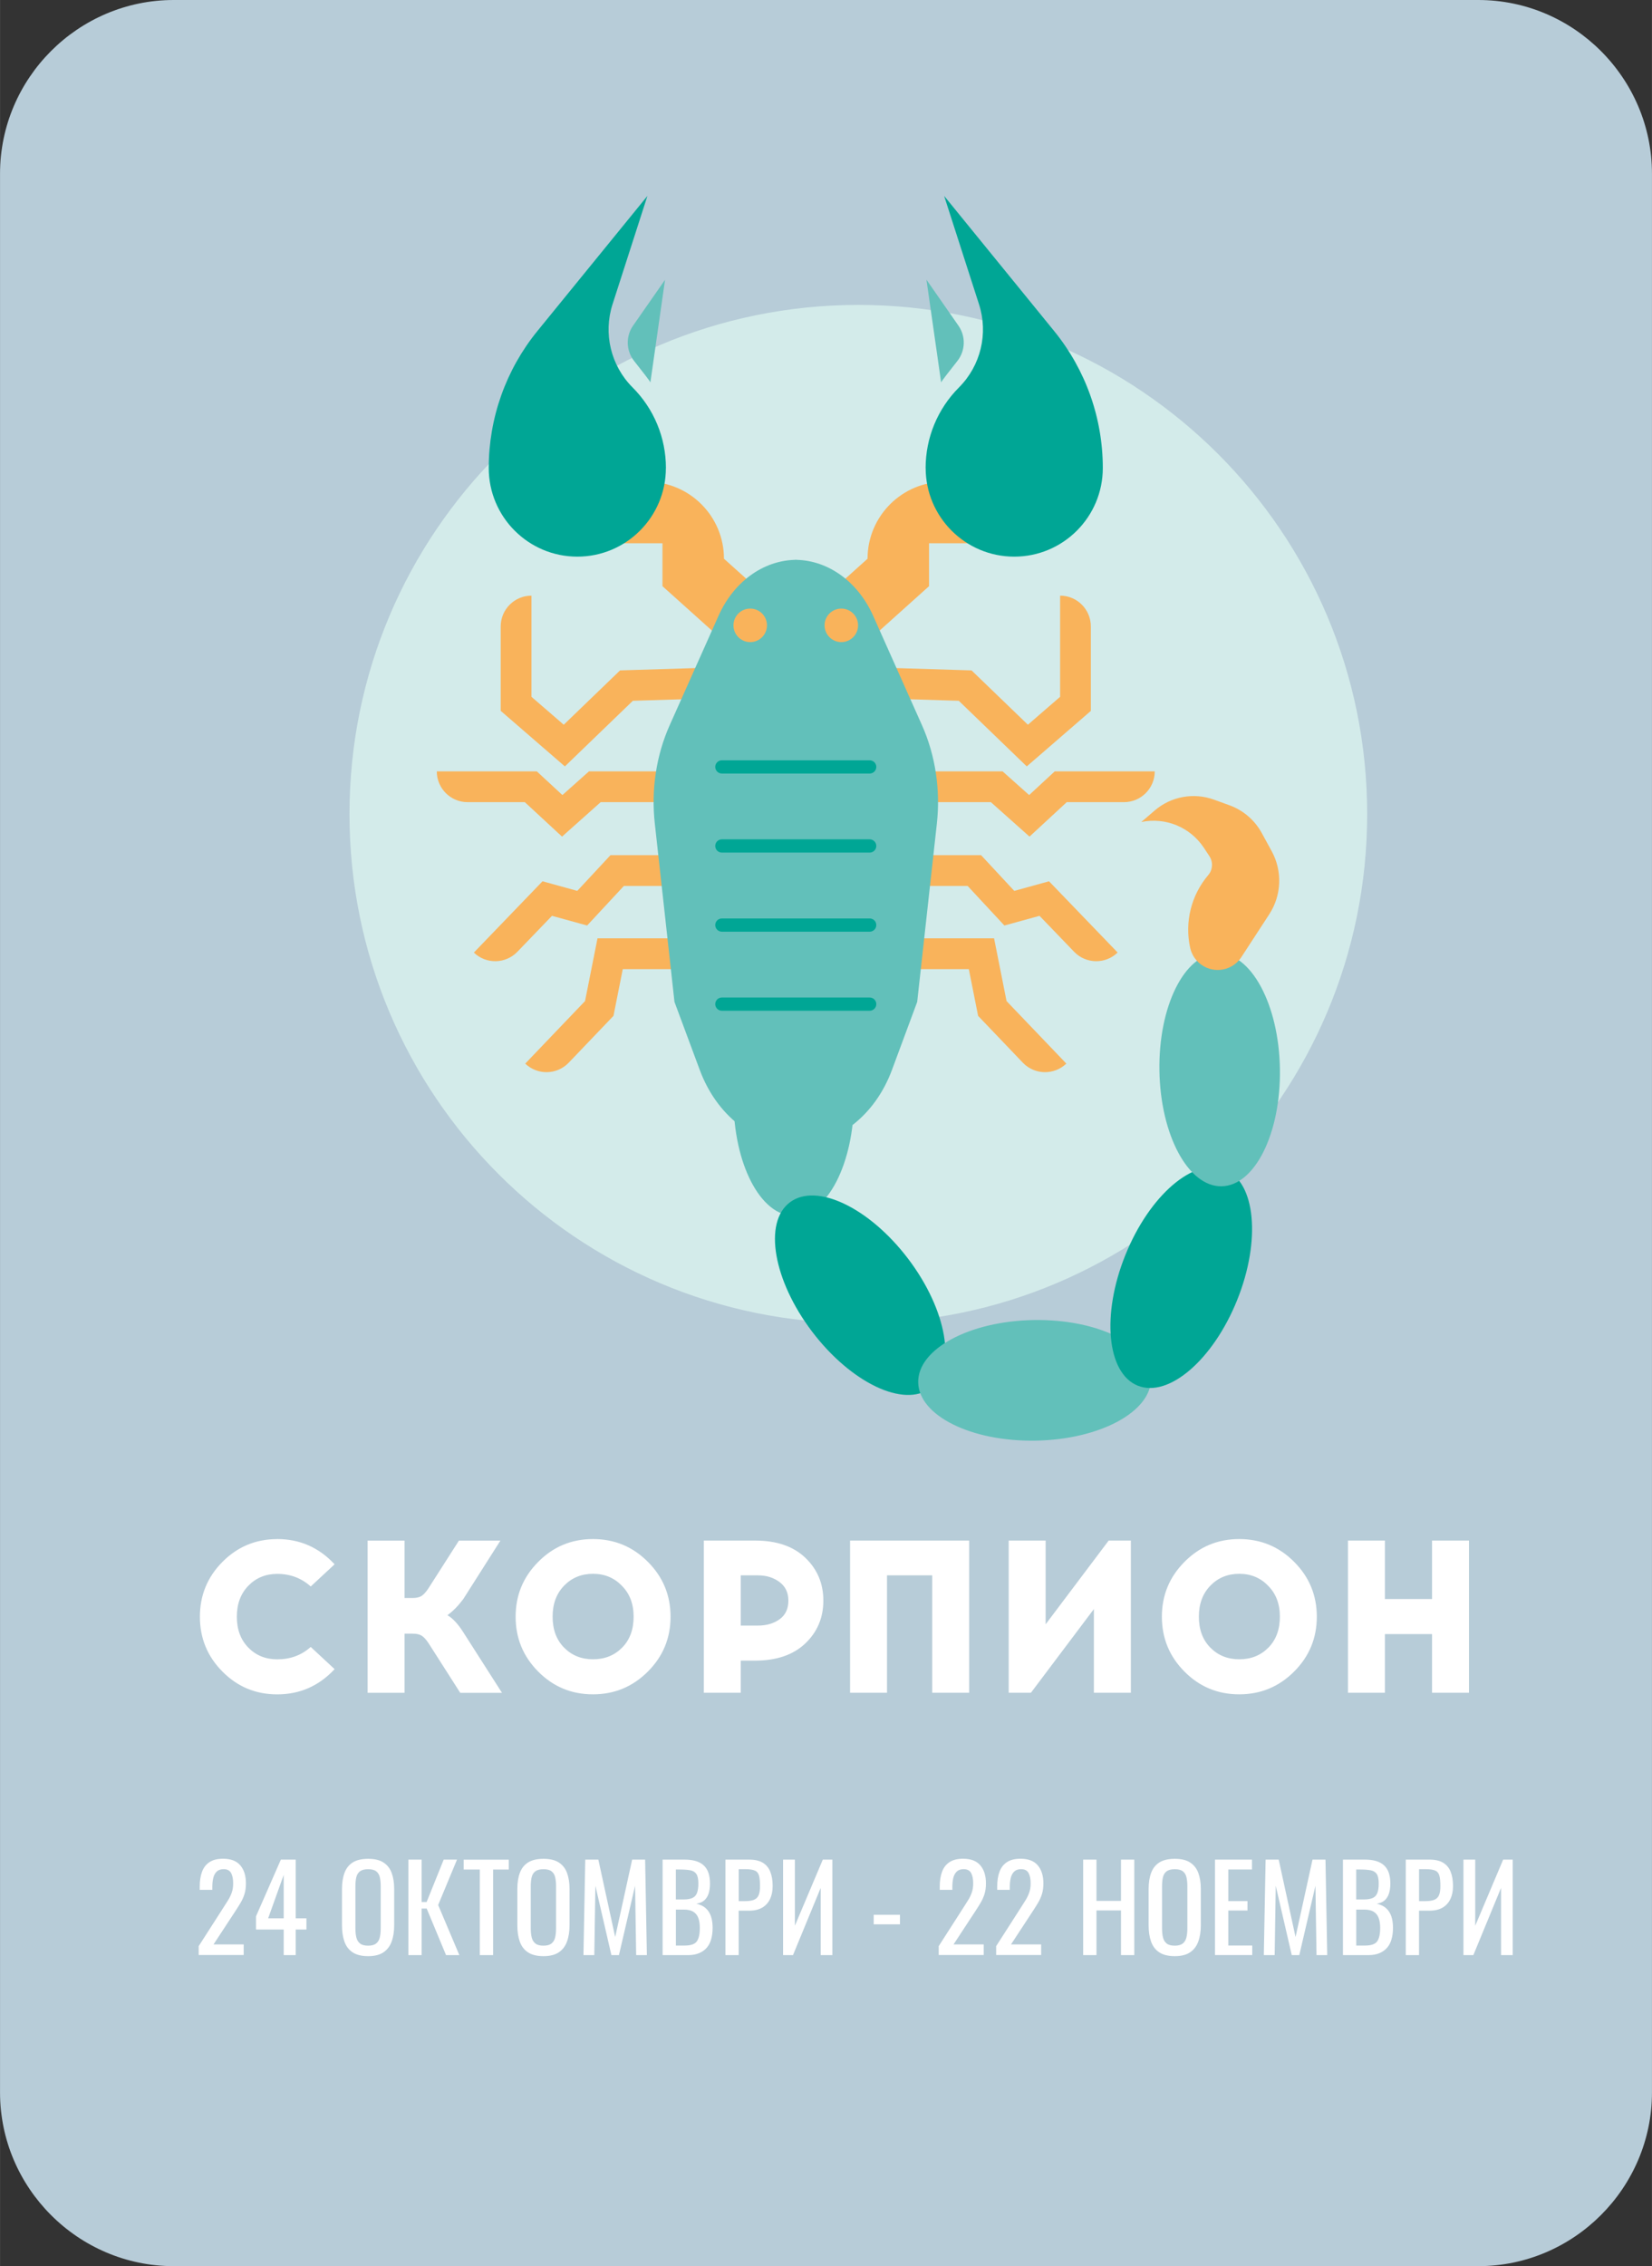 <?xml version="1.0" encoding="UTF-8"?>
<!-- Creator: CorelDRAW -->
<svg xmlns="http://www.w3.org/2000/svg" xmlns:xlink="http://www.w3.org/1999/xlink" xmlns:xodm="http://www.corel.com/coreldraw/odm/2003" xml:space="preserve" width="16.746mm" height="22.957mm" version="1.1" style="shape-rendering:geometricPrecision; text-rendering:geometricPrecision; image-rendering:optimizeQuality; fill-rule:evenodd; clip-rule:evenodd" viewBox="0 0 396.23 543.21">
 <rect x="0" y="0" width="396.23" height="543.21" fill="#333333" stroke="none"/>
 <defs>
  <style type="text/css">
   <![CDATA[
    .fil0 {fill:#B7CCD8}
    .fil5 {fill:white;fill-rule:nonzero}
    .fil4 {fill:#F9B35B;fill-rule:nonzero}
    .fil1 {fill:#D3EBEA;fill-rule:nonzero}
    .fil2 {fill:#62C0BA;fill-rule:nonzero}
    .fil3 {fill:#00A695;fill-rule:nonzero}
   ]]>
  </style>
 </defs>
 <g id="Layer_x0020_1">
  <path class="fil0" d="M41.65 0l312.93 0c22.91,0 41.65,18.76 41.65,41.65l0 459.91c0,22.89 -18.76,41.65 -41.65,41.65l-312.93 0c-22.89,0 -41.65,-18.74 -41.65,-41.65l0 -459.91c0,-22.91 18.74,-41.65 41.65,-41.65z"></path>
  <path class="fil1" d="M327.92 195.14c0,67.41 -54.64,122.05 -122.05,122.05 -67.41,0 -122.05,-54.64 -122.05,-122.05 0,-67.4 54.64,-122.05 122.05,-122.05 67.4,0 122.05,54.64 122.05,122.05z"></path>
  <path class="fil2" d="M190.38 291.44c-7.98,0 -14.45,-12.5 -14.45,-27.93 0,-15.42 6.47,-27.93 14.45,-27.93 7.98,0 14.45,12.51 14.45,27.93 0,15.43 -6.47,27.93 -14.45,27.93z"></path>
  <path class="fil3" d="M223.19 332.72c-6.36,4.82 -19.07,-1.23 -28.4,-13.51 -9.32,-12.29 -11.72,-26.16 -5.37,-30.98 6.36,-4.83 19.07,1.22 28.4,13.51 9.32,12.29 11.72,26.16 5.36,30.99z"></path>
  <path class="fil2" d="M276.08 330.39c0.14,7.98 -12.25,14.67 -27.67,14.94 -15.42,0.27 -28.04,-5.98 -28.18,-13.97 -0.14,-7.98 12.25,-14.67 27.67,-14.94 15.42,-0.27 28.04,5.98 28.17,13.97z"></path>
  <path class="fil3" d="M293.75 280.34c7.41,2.98 8.74,17 2.98,31.3 -5.76,14.31 -16.43,23.49 -23.84,20.51 -7.4,-2.98 -8.74,-17 -2.97,-31.31 5.76,-14.31 16.44,-23.49 23.84,-20.51z"></path>
  <path class="fil2" d="M292.08 228.52c7.98,-0.13 14.66,12.26 14.91,27.68 0.25,15.42 -6.01,28.03 -13.99,28.16 -7.98,0.13 -14.66,-12.26 -14.91,-27.69 -0.26,-15.42 6.01,-28.03 13.99,-28.16z"></path>
  <path class="fil4" d="M180.85 140.4l-7.21 -6.47c0,-10.19 -8.26,-18.46 -18.46,-18.46l-5.85 0c-4.07,0 -7.38,3.3 -7.38,7.37 0,4.07 3.3,7.38 7.38,7.38l9.56 0 0 10.29 12.1 10.86 9.86 -10.98z"></path>
  <path class="fil4" d="M200.88 140.4l7.2 -6.47c0,-10.19 8.26,-18.46 18.46,-18.46l5.85 0c4.07,0 7.38,3.3 7.38,7.37 0,4.07 -3.31,7.38 -7.38,7.38l-9.56 0 0 10.29 -12.1 10.86 -9.85 -10.98z"></path>
  <path class="fil4" d="M120.09 170.4l0 -20.24c0,-4.07 3.31,-7.38 7.38,-7.38l0 24.25 7.74 6.69 13.51 -13.02 19.77 -0.61 0.23 7.37 -16.93 0.52 -16.31 15.73 -15.38 -13.31z"></path>
  <path class="fil4" d="M104.75 184.9l24 0 6.14 5.68 6.37 -5.68 19.16 0 0 7.38 -16.35 0 -9.27 8.26 -8.93 -8.26 -13.73 0c-4.07,0 -7.38,-3.31 -7.38,-7.38z"></path>
  <path class="fil4" d="M113.66 228.33l16.46 -17.08 8.34 2.3 7.96 -8.56 14.01 0 0 7.38 -10.8 0 -8.81 9.48 -8.43 -2.32 -8.3 8.62c-2.83,2.93 -7.5,3.02 -10.43,0.19z"></path>
  <path class="fil4" d="M125.98 254.95l14.34 -14.99 2.99 -15.04 19.94 0 0 7.38 -13.88 0 -2.23 11.21 -10.73 11.22c-2.82,2.94 -7.48,3.05 -10.43,0.23z"></path>
  <path class="fil4" d="M261.64 170.4l0 -20.24c0,-4.07 -3.3,-7.38 -7.37,-7.38l0 24.25 -7.73 6.69 -13.51 -13.02 -19.77 -0.61 -0.23 7.37 16.93 0.52 16.31 15.73 15.38 -13.31z"></path>
  <path class="fil4" d="M276.98 184.9l-24 0 -6.14 5.68 -6.37 -5.68 -19.16 0 0 7.38 16.35 0 9.27 8.26 8.93 -8.26 13.73 0c4.07,0 7.38,-3.31 7.38,-7.38z"></path>
  <path class="fil4" d="M268.07 228.33l-16.46 -17.08 -8.34 2.3 -7.96 -8.56 -14.01 0 0 7.38 10.79 0 8.81 9.48 8.43 -2.32 8.3 8.62c2.83,2.93 7.49,3.02 10.42,0.19z"></path>
  <path class="fil4" d="M255.76 254.95l-14.34 -14.99 -2.99 -15.04 -19.94 0 0 7.38 13.88 0 2.23 11.21 10.72 11.22c2.82,2.94 7.48,3.05 10.43,0.23z"></path>
  <path class="fil2" d="M190.87 274.54l0.23 0.01 0 -0.02c9.89,-0.22 18.8,-7.22 22.82,-18.02l6.07 -16.35 4.72 -42.78c0.89,-8.1 -0.36,-16.34 -3.58,-23.56l-11.7 -26.2c-3.62,-8.1 -10.64,-13.22 -18.32,-13.42l0 -0.02 -0.23 0.01 -0.23 -0.01 0 0.02c-7.69,0.2 -14.7,5.31 -18.32,13.42l-11.7 26.2c-3.23,7.22 -4.48,15.45 -3.58,23.56l4.72 42.78 6.08 16.35c4.02,10.8 12.93,17.8 22.82,18.02l0 0.02 0.23 -0.01z"></path>
  <path class="fil4" d="M179.94 153.92c-2.22,0 -4.02,-1.8 -4.02,-4.02 0,-2.22 1.8,-4.02 4.02,-4.02 2.22,0 4.02,1.8 4.02,4.02 0,2.21 -1.8,4.02 -4.02,4.02z"></path>
  <path class="fil3" d="M159.72 112.18c0,-7.24 -2.87,-14.19 -8,-19.31 -5.21,-5.21 -7.07,-12.91 -4.81,-19.92l8.37 -25.99 -26.38 32.38c-7.56,9.28 -11.68,20.87 -11.68,32.84 0,11.73 9.51,21.25 21.25,21.25 11.73,0 21.24,-9.51 21.24,-21.25z"></path>
  <path class="fil2" d="M159.52 67.05l-7.68 11.01c-1.79,2.57 -1.69,6.01 0.26,8.48 1.93,2.43 3.97,5.05 3.89,5.14l3.52 -24.63z"></path>
  <path class="fil4" d="M293.42 232.37c1.73,-0.35 3.26,-1.37 4.25,-2.83l6.77 -10.39c2.96,-4.55 3.18,-10.35 0.58,-15.11l-2.39 -4.37c-1.69,-3.09 -4.44,-5.44 -7.74,-6.64l-3.72 -1.35c-4.86,-1.76 -10.28,-0.77 -14.2,2.59l-3.23 2.77c5.79,-1.21 11.72,1.23 14.99,6.15l1.34 2.03c0.93,1.41 0.82,3.26 -0.27,4.54 -4.09,4.81 -5.7,11.26 -4.34,17.43 0.79,3.61 4.33,5.92 7.96,5.18z"></path>
  <path class="fil4" d="M201.79 153.92c2.22,0 4.02,-1.8 4.02,-4.02 0,-2.22 -1.8,-4.02 -4.02,-4.02 -2.22,0 -4.02,1.8 -4.02,4.02 0,2.21 1.8,4.02 4.02,4.02z"></path>
  <path class="fil3" d="M210.18 183.83c0,-0.87 -0.71,-1.58 -1.59,-1.58l-35.45 0c-0.88,0 -1.59,0.71 -1.59,1.58 0,0.88 0.71,1.59 1.59,1.59l35.45 0c0.88,0 1.59,-0.71 1.59,-1.59z"></path>
  <path class="fil3" d="M210.18 202.78c0,-0.87 -0.71,-1.59 -1.59,-1.59l-35.45 0c-0.88,0 -1.59,0.71 -1.59,1.59 0,0.88 0.71,1.59 1.59,1.59l35.45 0c0.88,0 1.59,-0.71 1.59,-1.59z"></path>
  <path class="fil3" d="M210.18 221.74c0,-0.88 -0.71,-1.58 -1.59,-1.58l-35.45 0c-0.88,0 -1.59,0.71 -1.59,1.58 0,0.88 0.71,1.59 1.59,1.59l35.45 0c0.88,0 1.59,-0.71 1.59,-1.59z"></path>
  <path class="fil3" d="M210.18 240.69c0,-0.88 -0.71,-1.58 -1.59,-1.58l-35.45 0c-0.88,0 -1.59,0.71 -1.59,1.58 0,0.88 0.71,1.59 1.59,1.59l35.45 0c0.88,0 1.59,-0.71 1.59,-1.59z"></path>
  <path class="fil3" d="M222.01 112.18c0,-7.24 2.88,-14.19 8,-19.31 5.21,-5.21 7.07,-12.91 4.81,-19.92l-8.37 -25.99 26.38 32.38c7.56,9.28 11.68,20.87 11.68,32.84 0,11.73 -9.51,21.25 -21.24,21.25 -11.73,0 -21.25,-9.51 -21.25,-21.25z"></path>
  <path class="fil2" d="M222.21 67.05l7.67 11.01c1.8,2.57 1.69,6.01 -0.26,8.48 -1.93,2.43 -3.97,5.05 -3.89,5.14l-3.52 -24.63z"></path>
  <path class="fil5" d="M66.49 368.92c5.42,0 10.01,2.02 13.76,6.05l-5.73 5.32c-2.22,-2.01 -4.9,-3.02 -8.03,-3.02 -2.78,0 -5.09,0.95 -6.93,2.84 -1.84,1.9 -2.76,4.37 -2.76,7.43 0,3.06 0.92,5.52 2.76,7.4 1.84,1.88 4.15,2.81 6.93,2.81 3.16,0 5.84,-0.99 8.03,-2.97l5.73 5.32c-3.75,4.03 -8.34,6.05 -13.76,6.05 -5.14,0 -9.52,-1.81 -13.13,-5.45 -3.62,-3.63 -5.42,-8.02 -5.42,-13.16 0,-5.14 1.81,-9.53 5.42,-13.16 3.61,-3.63 7.99,-5.45 13.13,-5.45zm43.89 36.85l-7.56 -11.83c-0.59,-0.9 -1.15,-1.52 -1.67,-1.85 -0.52,-0.33 -1.23,-0.49 -2.14,-0.49l-1.98 0 0 14.18 -8.86 0 0 -36.49 8.86 0 0 13.76 1.93 0c0.9,0 1.62,-0.17 2.14,-0.49 0.52,-0.33 1.08,-0.95 1.67,-1.85l7.3 -11.42 9.95 0 -8.91 14.02c-1.22,1.63 -2.48,2.92 -3.8,3.86 1.28,0.73 2.57,2.12 3.86,4.17l9.23 14.44 -10.01 0zm18.71 -31.38c3.61,-3.65 7.99,-5.47 13.13,-5.47 5.14,0 9.53,1.81 13.16,5.45 3.63,3.63 5.45,8.02 5.45,13.16 0,5.14 -1.81,9.53 -5.45,13.16 -3.63,3.63 -8.02,5.45 -13.16,5.45 -5.14,0 -9.52,-1.81 -13.13,-5.45 -3.62,-3.63 -5.42,-8.02 -5.42,-13.16 0,-5.14 1.81,-9.52 5.42,-13.14zm20.07 5.73c-1.84,-1.91 -4.15,-2.87 -6.93,-2.87 -2.78,0 -5.09,0.95 -6.93,2.84 -1.84,1.9 -2.76,4.37 -2.76,7.43 0,3.09 0.92,5.57 2.76,7.43 1.84,1.86 4.15,2.79 6.93,2.79 2.82,0 5.14,-0.93 6.98,-2.79 1.84,-1.86 2.76,-4.33 2.76,-7.43 0,-3.06 -0.94,-5.53 -2.82,-7.4zm19.65 -10.84l12.3 0c5.14,0 9.16,1.37 12.04,4.12 2.88,2.75 4.33,6.17 4.33,10.27 0,4.1 -1.44,7.52 -4.33,10.27 -2.88,2.74 -6.9,4.12 -12.04,4.12l-3.44 0 0 7.71 -8.86 0 0 -36.49zm8.86 20.38l4.12 0c2.05,0 3.78,-0.5 5.19,-1.51 1.41,-1.01 2.11,-2.5 2.11,-4.48 0,-1.91 -0.71,-3.4 -2.14,-4.46 -1.42,-1.06 -3.14,-1.59 -5.16,-1.59l-4.12 0 0 12.04zm54.78 16.11l-8.86 0 0 -28.15 -10.84 0 0 28.15 -8.86 0 0 -36.49 28.56 0 0 36.49zm38.78 0l-8.86 0 0 -20.07 -15.11 20.07 -5.32 0 0 -36.49 8.86 0 0 20.07 15.12 -20.07 5.32 0 0 36.49zm12.87 -31.38c3.61,-3.65 7.99,-5.47 13.13,-5.47 5.14,0 9.53,1.81 13.16,5.45 3.63,3.63 5.45,8.02 5.45,13.16 0,5.14 -1.81,9.53 -5.45,13.16 -3.63,3.63 -8.02,5.45 -13.16,5.45 -5.14,0 -9.52,-1.81 -13.13,-5.45 -3.62,-3.63 -5.42,-8.02 -5.42,-13.16 0,-5.14 1.81,-9.52 5.42,-13.14zm20.07 5.73c-1.84,-1.91 -4.15,-2.87 -6.93,-2.87 -2.78,0 -5.09,0.95 -6.93,2.84 -1.84,1.9 -2.76,4.37 -2.76,7.43 0,3.09 0.92,5.57 2.76,7.43 1.84,1.86 4.15,2.79 6.93,2.79 2.82,0 5.14,-0.93 6.98,-2.79 1.84,-1.86 2.76,-4.33 2.76,-7.43 0,-3.06 -0.94,-5.53 -2.82,-7.4zm48.17 25.65l-8.86 0 0 -14.07 -11.31 0 0 14.07 -8.86 0 0 -36.49 8.86 0 0 14.02 11.31 0 0 -14.02 8.86 0 0 36.49z"></path>
  <path class="fil5" d="M47.65 468.65l0 -2.15 5.82 -9.07c0.43,-0.68 0.83,-1.31 1.2,-1.89 0.37,-0.58 0.67,-1.2 0.9,-1.85 0.24,-0.65 0.35,-1.4 0.35,-2.25 0,-1.06 -0.17,-1.88 -0.51,-2.49 -0.34,-0.6 -0.93,-0.9 -1.78,-0.9 -0.71,0 -1.27,0.2 -1.67,0.59 -0.4,0.4 -0.67,0.91 -0.82,1.55 -0.15,0.64 -0.22,1.33 -0.22,2.06l0 0.76 -3.02 0 0 -0.79c0,-1.37 0.18,-2.56 0.55,-3.55 0.37,-0.99 0.96,-1.76 1.78,-2.3 0.82,-0.55 1.91,-0.82 3.27,-0.82 1.85,0 3.22,0.52 4.12,1.57 0.9,1.05 1.36,2.49 1.36,4.34 0,0.98 -0.12,1.84 -0.35,2.57 -0.23,0.73 -0.54,1.42 -0.92,2.06 -0.38,0.64 -0.79,1.3 -1.24,1.98l-5.26 8.02 7.23 0 0 2.54 -10.79 0zm20.39 0l0 -6.13 -6.64 0 0 -3.17 5.96 -13.59 3.56 0 0 14.07 2.57 0 0 2.69 -2.57 0 0 6.13 -2.88 0zm-3.73 -8.82l3.73 0 0 -10.4 -3.73 10.4zm23.98 9.07c-1.54,0 -2.78,-0.3 -3.7,-0.9 -0.92,-0.6 -1.58,-1.46 -1.98,-2.58 -0.4,-1.12 -0.59,-2.43 -0.59,-3.94l0 -8.67c0,-1.51 0.2,-2.8 0.61,-3.89 0.4,-1.08 1.06,-1.91 1.98,-2.49 0.91,-0.57 2.14,-0.86 3.69,-0.86 1.55,0 2.77,0.29 3.67,0.88 0.9,0.58 1.56,1.41 1.96,2.48 0.4,1.07 0.61,2.37 0.61,3.87l0 8.7c0,1.49 -0.2,2.79 -0.61,3.9 -0.4,1.11 -1.06,1.97 -1.96,2.58 -0.9,0.61 -2.13,0.92 -3.67,0.92zm0 -2.51c0.85,0 1.49,-0.18 1.92,-0.52 0.44,-0.35 0.73,-0.84 0.88,-1.47 0.15,-0.63 0.22,-1.37 0.22,-2.22l0 -10.03c0,-0.85 -0.08,-1.58 -0.22,-2.19 -0.15,-0.61 -0.44,-1.08 -0.88,-1.41 -0.43,-0.33 -1.07,-0.49 -1.92,-0.49 -0.85,0 -1.49,0.17 -1.94,0.49 -0.44,0.33 -0.74,0.8 -0.89,1.41 -0.15,0.61 -0.22,1.34 -0.22,2.19l0 10.03c0,0.85 0.07,1.59 0.22,2.22 0.15,0.63 0.45,1.12 0.89,1.47 0.44,0.35 1.09,0.52 1.94,0.52zm9.65 2.26l0 -22.89 3.19 0 0 10.17 1.19 0 4.1 -10.17 3.19 0 -4.52 10.88 5.08 12.01 -3.19 0 -4.64 -11.16 -1.21 0 0 11.16 -3.19 0zm17.14 0l0 -20.51 -3.87 0 0 -2.37 10.82 0 0 2.37 -3.76 0 0 20.51 -3.19 0zm15.27 0.25c-1.54,0 -2.78,-0.3 -3.7,-0.9 -0.92,-0.6 -1.58,-1.46 -1.98,-2.58 -0.4,-1.12 -0.59,-2.43 -0.59,-3.94l0 -8.67c0,-1.51 0.2,-2.8 0.61,-3.89 0.4,-1.08 1.06,-1.91 1.98,-2.49 0.91,-0.57 2.14,-0.86 3.69,-0.86 1.55,0 2.77,0.29 3.67,0.88 0.9,0.58 1.56,1.41 1.96,2.48 0.4,1.07 0.61,2.37 0.61,3.87l0 8.7c0,1.49 -0.2,2.79 -0.61,3.9 -0.4,1.11 -1.06,1.97 -1.96,2.58 -0.9,0.61 -2.13,0.92 -3.67,0.92zm0 -2.51c0.85,0 1.49,-0.18 1.92,-0.52 0.44,-0.35 0.73,-0.84 0.88,-1.47 0.15,-0.63 0.22,-1.37 0.22,-2.22l0 -10.03c0,-0.85 -0.08,-1.58 -0.22,-2.19 -0.15,-0.61 -0.44,-1.08 -0.88,-1.41 -0.43,-0.33 -1.07,-0.49 -1.92,-0.49 -0.85,0 -1.49,0.17 -1.94,0.49 -0.44,0.33 -0.74,0.8 -0.89,1.41 -0.15,0.61 -0.22,1.34 -0.22,2.19l0 10.03c0,0.85 0.07,1.59 0.22,2.22 0.15,0.63 0.45,1.12 0.89,1.47 0.44,0.35 1.09,0.52 1.94,0.52zm9.59 2.26l0.43 -22.89 3.14 0 4.04 18.56 4.07 -18.56 3.11 0 0.42 22.89 -2.57 0 -0.26 -16.62 -3.87 16.62 -1.81 0 -3.84 -16.62 -0.26 16.62 -2.6 0zm18.98 0l0 -22.89 5.26 0c1.03,0 1.94,0.11 2.7,0.34 0.76,0.23 1.4,0.57 1.91,1.05 0.51,0.47 0.88,1.07 1.13,1.79 0.24,0.73 0.37,1.58 0.37,2.56 0,0.94 -0.12,1.76 -0.35,2.44 -0.24,0.69 -0.59,1.23 -1.07,1.63 -0.48,0.4 -1.1,0.65 -1.85,0.76 0.92,0.21 1.67,0.56 2.23,1.06 0.57,0.5 0.98,1.14 1.26,1.92 0.27,0.78 0.41,1.72 0.41,2.81 0,0.98 -0.11,1.88 -0.34,2.69 -0.22,0.81 -0.58,1.5 -1.06,2.06 -0.48,0.56 -1.09,1 -1.84,1.31 -0.74,0.31 -1.62,0.47 -2.64,0.47l-6.1 0zm3.19 -2.29l2.15 0c1.43,0 2.39,-0.34 2.87,-1 0.48,-0.67 0.72,-1.75 0.72,-3.24 0,-0.96 -0.13,-1.77 -0.38,-2.42 -0.26,-0.65 -0.66,-1.14 -1.22,-1.47 -0.56,-0.33 -1.3,-0.49 -2.25,-0.49l-1.89 0 0 8.62zm0 -11.05l1.89 0c0.9,0 1.61,-0.13 2.12,-0.38 0.51,-0.25 0.87,-0.66 1.07,-1.23 0.21,-0.57 0.31,-1.3 0.31,-2.21 0,-1.06 -0.16,-1.82 -0.48,-2.29 -0.32,-0.47 -0.82,-0.77 -1.5,-0.89 -0.68,-0.12 -1.56,-0.18 -2.66,-0.18l-0.76 0 0 7.18zm11.88 13.34l0 -22.89 5.68 0c1.37,0 2.47,0.25 3.29,0.75 0.82,0.5 1.42,1.22 1.79,2.16 0.38,0.94 0.57,2.08 0.57,3.42 0,1.21 -0.21,2.25 -0.64,3.14 -0.42,0.88 -1.05,1.57 -1.88,2.05 -0.83,0.48 -1.86,0.72 -3.11,0.72l-2.52 0 0 10.65 -3.19 0zm3.19 -12.94l1.47 0c0.92,0 1.65,-0.1 2.17,-0.31 0.53,-0.21 0.9,-0.57 1.13,-1.09 0.23,-0.52 0.34,-1.25 0.34,-2.19 0,-1.09 -0.08,-1.93 -0.24,-2.52 -0.16,-0.58 -0.49,-0.99 -1,-1.21 -0.51,-0.23 -1.3,-0.34 -2.37,-0.34l-1.5 0 0 7.66zm10.64 12.94l0 -22.89 2.83 0 0 15.85 6.7 -15.85 2.29 0 0 22.89 -2.8 0 0 -16.11 -6.64 16.11 -2.37 0zm21.74 -7.38l0 -2.29 6.3 0 0 2.29 -6.3 0zm15.59 7.38l0 -2.15 5.82 -9.07c0.43,-0.68 0.83,-1.31 1.2,-1.89 0.37,-0.58 0.67,-1.2 0.9,-1.85 0.24,-0.65 0.35,-1.4 0.35,-2.25 0,-1.06 -0.17,-1.88 -0.51,-2.49 -0.34,-0.6 -0.93,-0.9 -1.78,-0.9 -0.71,0 -1.27,0.2 -1.67,0.59 -0.4,0.4 -0.67,0.91 -0.82,1.55 -0.15,0.64 -0.22,1.33 -0.22,2.06l0 0.76 -3.02 0 0 -0.79c0,-1.37 0.18,-2.56 0.55,-3.55 0.37,-0.99 0.96,-1.76 1.78,-2.3 0.82,-0.55 1.91,-0.82 3.27,-0.82 1.85,0 3.22,0.52 4.12,1.57 0.9,1.05 1.36,2.49 1.36,4.34 0,0.98 -0.12,1.84 -0.35,2.57 -0.23,0.73 -0.54,1.42 -0.92,2.06 -0.38,0.64 -0.79,1.3 -1.24,1.98l-5.26 8.02 7.23 0 0 2.54 -10.79 0zm13.78 0l0 -2.15 5.82 -9.07c0.43,-0.68 0.83,-1.31 1.2,-1.89 0.37,-0.58 0.67,-1.2 0.9,-1.85 0.24,-0.65 0.35,-1.4 0.35,-2.25 0,-1.06 -0.17,-1.88 -0.51,-2.49 -0.34,-0.6 -0.93,-0.9 -1.78,-0.9 -0.71,0 -1.27,0.2 -1.67,0.59 -0.4,0.4 -0.67,0.91 -0.82,1.55 -0.15,0.64 -0.22,1.33 -0.22,2.06l0 0.76 -3.02 0 0 -0.79c0,-1.37 0.18,-2.56 0.55,-3.55 0.37,-0.99 0.96,-1.76 1.78,-2.3 0.82,-0.55 1.91,-0.82 3.27,-0.82 1.85,0 3.22,0.52 4.12,1.57 0.9,1.05 1.36,2.49 1.36,4.34 0,0.98 -0.12,1.84 -0.35,2.57 -0.23,0.73 -0.54,1.42 -0.92,2.06 -0.38,0.64 -0.79,1.3 -1.24,1.98l-5.26 8.02 7.23 0 0 2.54 -10.79 0zm20.87 0l0 -22.89 3.19 0 0 9.89 5.88 0 0 -9.89 3.19 0 0 22.89 -3.19 0 0 -10.71 -5.88 0 0 10.71 -3.19 0zm21.97 0.25c-1.54,0 -2.78,-0.3 -3.7,-0.9 -0.92,-0.6 -1.58,-1.46 -1.98,-2.58 -0.4,-1.12 -0.59,-2.43 -0.59,-3.94l0 -8.67c0,-1.51 0.2,-2.8 0.61,-3.89 0.4,-1.08 1.06,-1.91 1.98,-2.49 0.91,-0.57 2.14,-0.86 3.69,-0.86 1.55,0 2.77,0.29 3.67,0.88 0.9,0.58 1.56,1.41 1.96,2.48 0.4,1.07 0.61,2.37 0.61,3.87l0 8.7c0,1.49 -0.2,2.79 -0.61,3.9 -0.4,1.11 -1.06,1.97 -1.96,2.58 -0.9,0.61 -2.13,0.92 -3.67,0.92zm0 -2.51c0.85,0 1.49,-0.18 1.92,-0.52 0.44,-0.35 0.73,-0.84 0.88,-1.47 0.15,-0.63 0.22,-1.37 0.22,-2.22l0 -10.03c0,-0.85 -0.08,-1.58 -0.22,-2.19 -0.15,-0.61 -0.44,-1.08 -0.88,-1.41 -0.43,-0.33 -1.07,-0.49 -1.92,-0.49 -0.85,0 -1.49,0.17 -1.94,0.49 -0.44,0.33 -0.74,0.8 -0.89,1.41 -0.15,0.61 -0.22,1.34 -0.22,2.19l0 10.03c0,0.85 0.07,1.59 0.22,2.22 0.15,0.63 0.45,1.12 0.89,1.47 0.44,0.35 1.09,0.52 1.94,0.52zm9.65 2.26l0 -22.89 8.87 0 0 2.37 -5.68 0 0 7.57 4.6 0 0 2.26 -4.6 0 0 8.39 5.74 0 0 2.29 -8.93 0zm11.71 0l0.43 -22.89 3.14 0 4.04 18.56 4.07 -18.56 3.11 0 0.42 22.89 -2.57 0 -0.26 -16.62 -3.87 16.62 -1.81 0 -3.84 -16.62 -0.26 16.62 -2.6 0zm18.98 0l0 -22.89 5.26 0c1.03,0 1.94,0.11 2.7,0.34 0.76,0.23 1.4,0.57 1.91,1.05 0.51,0.47 0.88,1.07 1.13,1.79 0.24,0.73 0.37,1.58 0.37,2.56 0,0.94 -0.12,1.76 -0.35,2.44 -0.24,0.69 -0.59,1.23 -1.07,1.63 -0.48,0.4 -1.1,0.65 -1.85,0.76 0.92,0.21 1.67,0.56 2.23,1.06 0.57,0.5 0.98,1.14 1.26,1.92 0.27,0.78 0.41,1.72 0.41,2.81 0,0.98 -0.11,1.88 -0.34,2.69 -0.22,0.81 -0.58,1.5 -1.06,2.06 -0.48,0.56 -1.09,1 -1.84,1.31 -0.74,0.31 -1.62,0.47 -2.64,0.47l-6.1 0zm3.19 -2.29l2.15 0c1.43,0 2.39,-0.34 2.87,-1 0.48,-0.67 0.72,-1.75 0.72,-3.24 0,-0.96 -0.13,-1.77 -0.38,-2.42 -0.26,-0.65 -0.66,-1.14 -1.22,-1.47 -0.56,-0.33 -1.3,-0.49 -2.25,-0.49l-1.89 0 0 8.62zm0 -11.05l1.89 0c0.9,0 1.61,-0.13 2.12,-0.38 0.51,-0.25 0.87,-0.66 1.07,-1.23 0.21,-0.57 0.31,-1.3 0.31,-2.21 0,-1.06 -0.16,-1.82 -0.48,-2.29 -0.32,-0.47 -0.82,-0.77 -1.5,-0.89 -0.68,-0.12 -1.56,-0.18 -2.66,-0.18l-0.76 0 0 7.18zm11.88 13.34l0 -22.89 5.68 0c1.37,0 2.47,0.25 3.29,0.75 0.82,0.5 1.42,1.22 1.79,2.16 0.38,0.94 0.57,2.08 0.57,3.42 0,1.21 -0.21,2.25 -0.64,3.14 -0.42,0.88 -1.05,1.57 -1.88,2.05 -0.83,0.48 -1.86,0.72 -3.11,0.72l-2.52 0 0 10.65 -3.19 0zm3.19 -12.94l1.47 0c0.92,0 1.65,-0.1 2.17,-0.31 0.53,-0.21 0.9,-0.57 1.13,-1.09 0.23,-0.52 0.34,-1.25 0.34,-2.19 0,-1.09 -0.08,-1.93 -0.24,-2.52 -0.16,-0.58 -0.49,-0.99 -1,-1.21 -0.51,-0.23 -1.3,-0.34 -2.37,-0.34l-1.5 0 0 7.66zm10.64 12.94l0 -22.89 2.83 0 0 15.85 6.7 -15.85 2.29 0 0 22.89 -2.8 0 0 -16.11 -6.64 16.11 -2.37 0z"></path>
 </g>
</svg>
